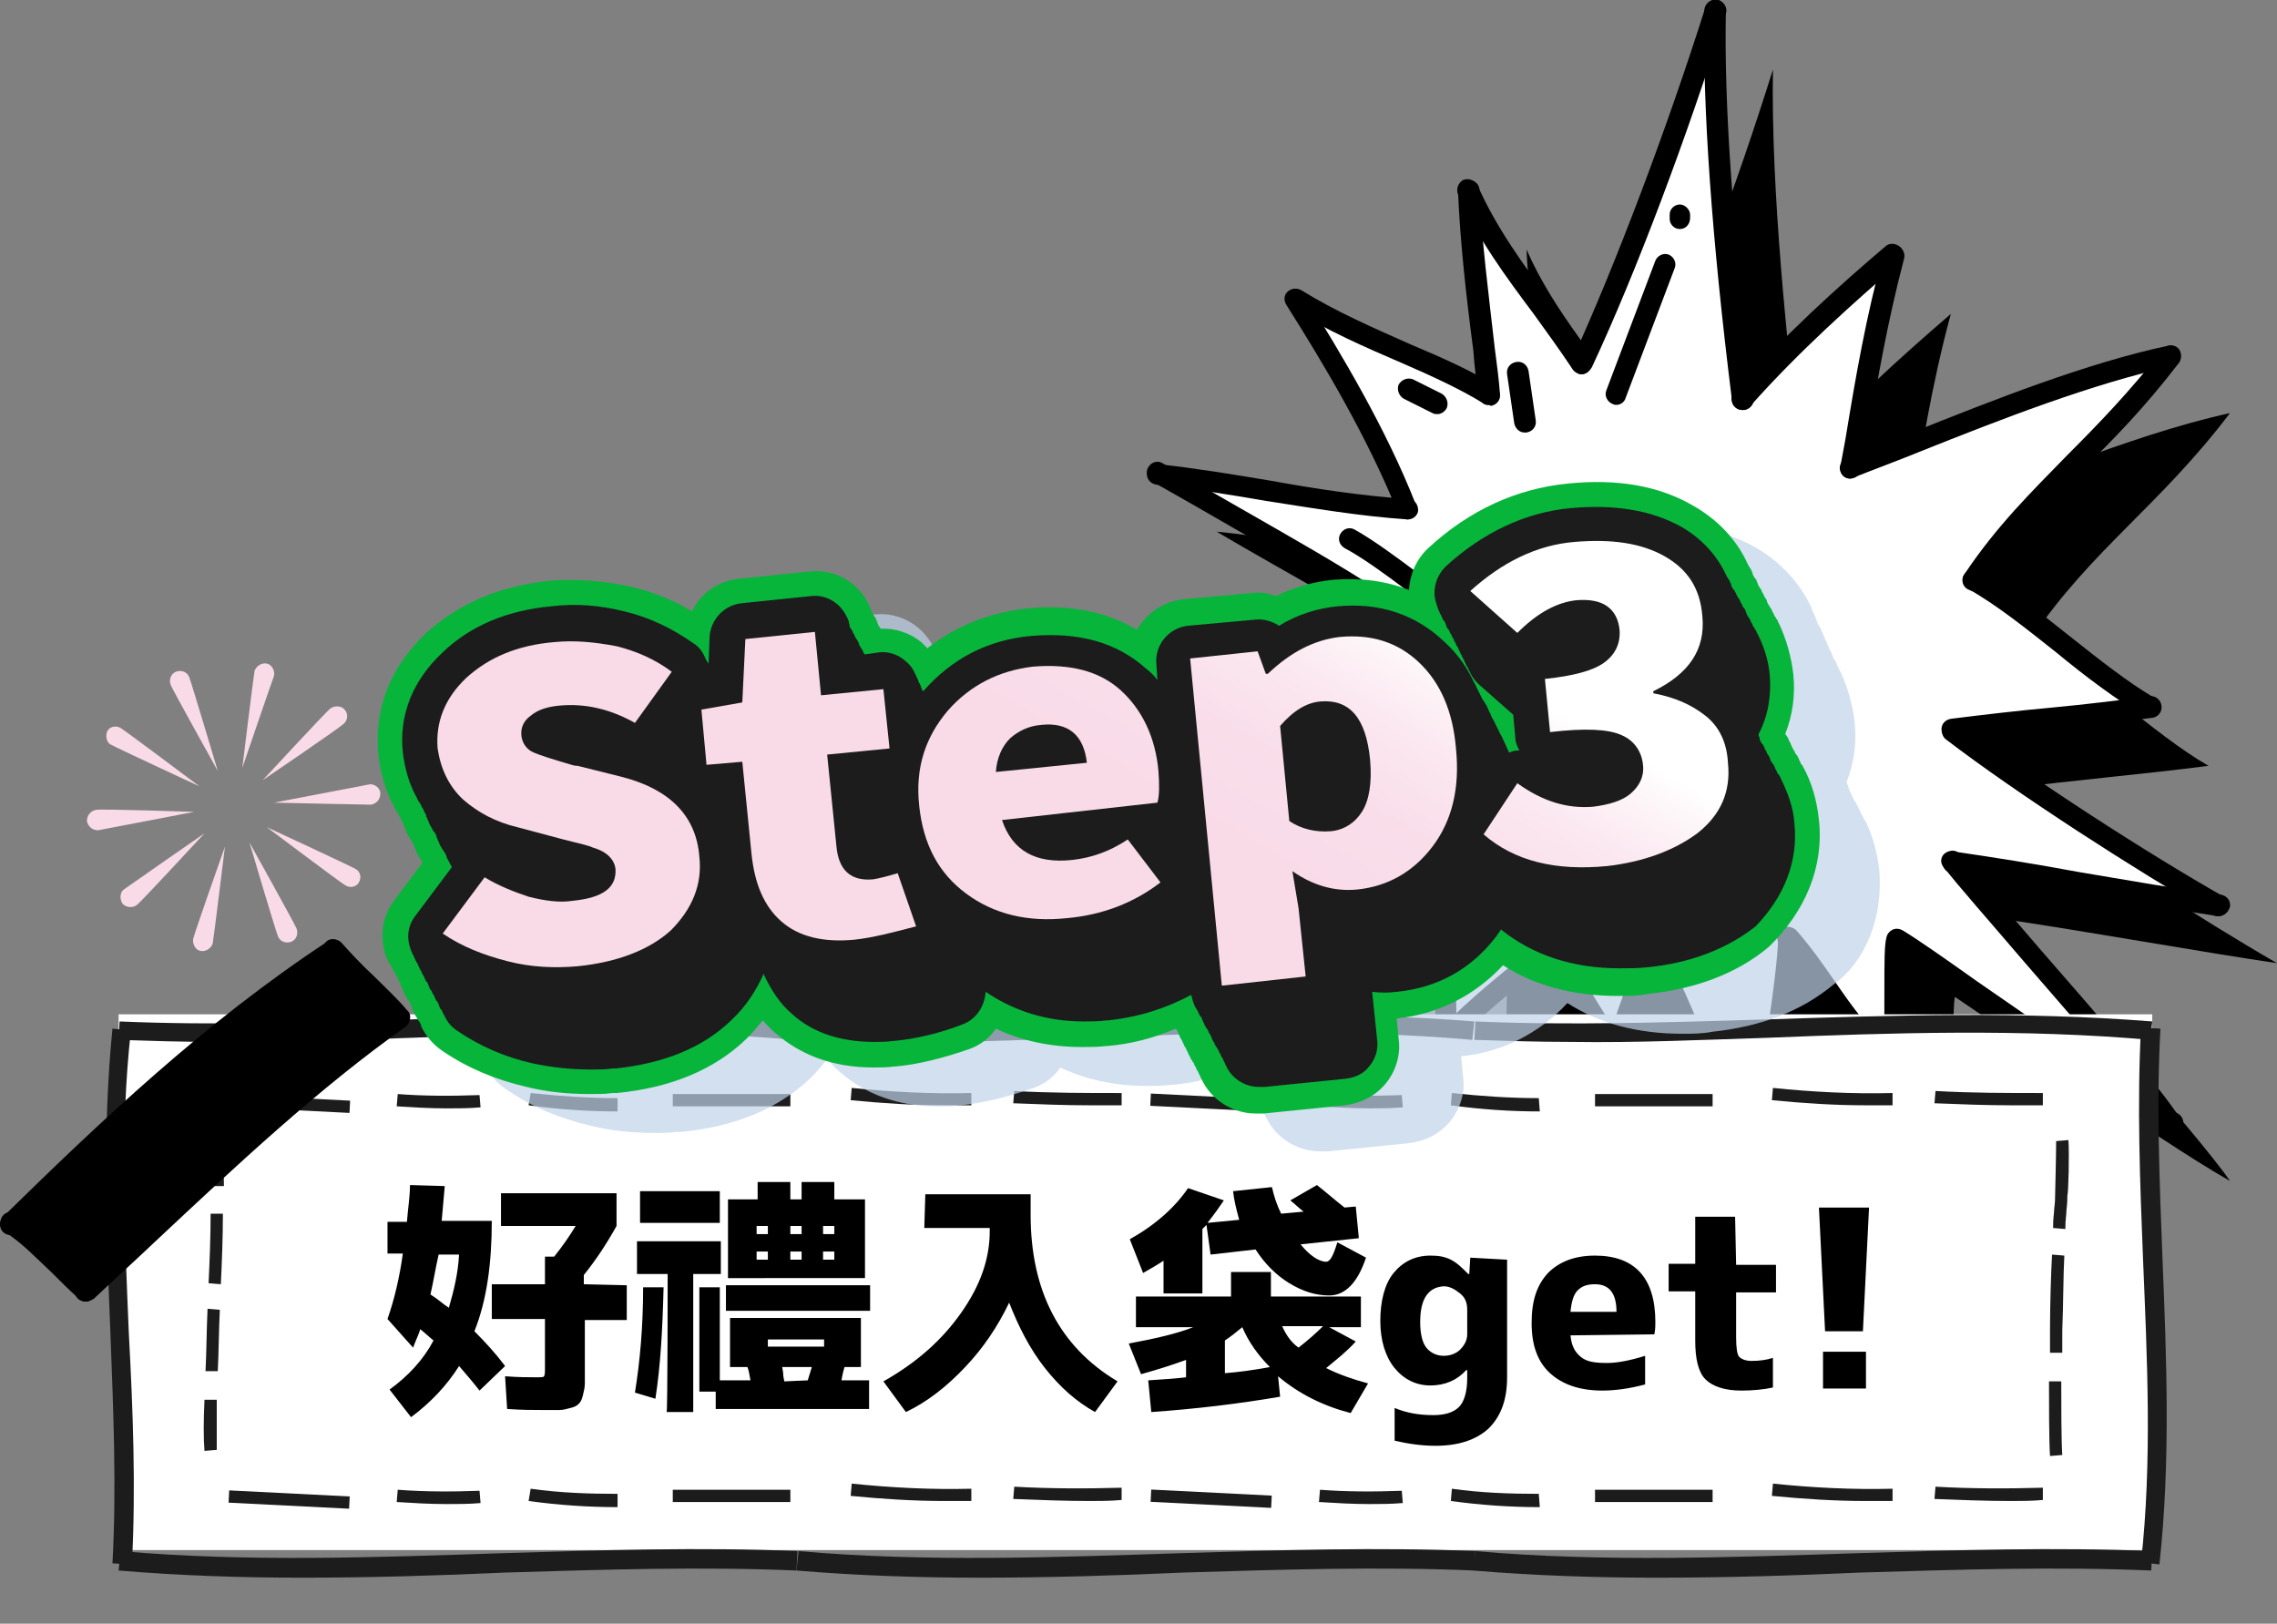 <?xml version="1.0" encoding="utf-8"?>
<!-- Generator: Adobe Illustrator 27.5.0, SVG Export Plug-In . SVG Version: 6.00 Build 0)  -->
<svg version="1.1" id="圖層_1" xmlns="http://www.w3.org/2000/svg" xmlns:xlink="http://www.w3.org/1999/xlink" x="0px" y="0px"
	 viewBox="0 0 222.7 158.8" style="enable-background:new 0 0 222.7 158.8;" xml:space="preserve">
<rect x="0" y="0" width="222.7" height="158.8" fill="#808080" stroke="none"/>
<style type="text/css">
	.st0{fill:#FFFFFF;}
	.st1{fill:#F9DBE8;}
	.st2{fill:#1C1C1C;}
	.st3{fill:#BFD3E8;fill-opacity:0.7;}
	.st4{fill:#07B53B;}
	.st5{fill:url(#SVGID_1_);}
	.st6{fill:url(#SVGID_00000039118544691651745110000011502039581454185660_);}
	.st7{fill:url(#SVGID_00000018214516215450385230000008345853704568116648_);}
	.st8{fill:url(#SVGID_00000073682440696147794400000008229669194511346367_);}
	.st9{fill:url(#SVGID_00000023255123811944847930000012027105383829563031_);}
</style>
<g id="圖層_2_00000165919664666747046510000011719576321029424295_">
</g>
<path d="M123.3,91.9c-0.3,0-0.6-0.1-0.8-0.3c-0.4-0.4-0.4-1.1,0.1-1.5l10.3-9.6c0.4-0.4,1.1-0.4,1.5,0.1c0.4,0.4,0.4,1.1-0.1,1.5
	L124,91.7C123.8,91.8,123.6,91.9,123.3,91.9L123.3,91.9z"/>
<path d="M196.6,77.1c7.3,5.5,18.8,12.9,26.1,17.1c-7.4-1.1-18.6-3.1-26-4.2c3.2,4.1,18.5,21.2,21.4,25.5c-7.4-4.2-22.5-15.1-26.9-18
	c-0.3,1.2,0,8.5-0.3,12.2c-4.8-3.8-6.6-8.3-10.2-12.3c0,3.2-1.8,15.3-3.6,23.3c-3.1-6.4-5.9-14.7-9.6-22c-1.4,3.1-2.5,6.3-3.5,9.5
	c-2.3-2.8-4.3-7-6.5-9.8c-3.5,2.8-6.9,5.5-10.1,8.7c-0.3-2.2,0.1-11.5,0-13.8c-16,8.5-25.1,13.2-39.1,19.8
	C122,99,125.4,94.4,141.2,79.9c-7.9,0-16.5-0.5-24.4,0.1c7.3-5.5,16-10.7,23.9-15.2c-6.8-4.5-14.6-8.6-21.7-12.8
	c8.2,0.8,16.3,2.9,24.4,3.5c-2.7-6.9-6.7-13.6-10.9-20.5c6.4,4.1,14.2,6.3,18.9,9.3c-0.7-6.3-1.8-13.6-2.1-19.9
	c2.7,6.2,7.4,11.3,11.1,16.9c4.6-9.9,9.6-23.6,13-34.5c-0.2,11.8,1.4,27.1,2.7,38c4.5-5.1,9.6-9.7,14.7-14.1
	c-1.9,7-2.9,13.5-4.1,20.7c9.5-3.6,21.4-8.8,31.4-11c-6.9,9.1-13.5,13.3-19.4,22c5.4,3,11.9,9.4,17.3,12.5
	C209.8,75.7,202.9,76.3,196.6,77.1L196.6,77.1z"/>
<path class="st0" d="M190.9,71.4c7.3,5.5,18.8,12.9,26.1,17.1c-7.4-1.1-18.6-3.1-26-4.2c3.2,4.1,18.5,21.2,21.4,25.5
	c-7.4-4.2-22.5-15.1-26.9-18c-0.3,1.2,0,8.5-0.3,12.2c-4.8-3.8-6.6-8.3-10.2-12.3c0,3.2-1.8,15.3-3.6,23.3c-3.1-6.4-5.9-14.7-9.6-22
	c-1.4,3.1-2.5,6.3-3.5,9.5c-2.3-2.8-4.3-7-6.5-9.8c-3.5,2.8-6.9,5.5-10.1,8.7c-0.3-2.2,0.1-11.5,0-13.8c-16,8.5-25.1,13.2-39.1,19.8
	c13.9-14.2,17.3-18.7,33.1-33.2c-7.9,0-16.5-0.5-24.4,0.1c7.3-5.5,16-10.7,23.9-15.2c-6.8-4.5-14.6-8.6-21.7-12.8
	c8.2,0.8,16.3,2.9,24.4,3.5c-2.7-6.9-6.7-13.6-10.9-20.5c6.4,4.1,14.2,6.3,18.9,9.3c-0.7-6.3-1.8-13.6-2.1-19.9
	c2.7,6.2,7.4,11.3,11.1,16.9c4.6-9.9,9.6-23.6,13-34.5c-0.2,11.8,1.4,27.1,2.7,38c4.5-5.1,9.6-9.7,14.7-14.1
	c-1.9,7-2.9,13.5-4.1,20.7c9.5-3.6,21.4-8.8,31.4-11c-6.9,9.1-13.5,13.3-19.4,22c5.4,3,11.9,9.4,17.3,12.5
	C204.1,70,197.2,70.6,190.9,71.4L190.9,71.4z"/>
<path d="M102.4,108.5c-0.3,0-0.5-0.1-0.7-0.3c-0.4-0.4-0.4-1.1,0-1.5c4.2-4.3,7.5-7.7,10.4-10.8c6.8-7.2,11.7-12.3,22.7-22.4
	c0.4-0.4,1.1-0.4,1.5,0.1s0.4,1.1-0.1,1.5c-11,10.1-15.9,15.2-22.6,22.3c-2.9,3.1-6.2,6.5-10.4,10.8
	C102.9,108.4,102.7,108.5,102.4,108.5L102.4,108.5z"/>
<path d="M111,75.3c-0.5,0-1-0.4-1-1s0.4-1.1,1-1.1c5.2-0.3,10.7-0.2,16.1-0.1c2.9,0.1,5.7,0.1,8.4,0.1l0,0c0.6,0,1,0.5,1,1
	s-0.5,1-1,1c-2.8,0-5.6,0-8.5-0.1C121.7,75.1,116.2,75,111,75.3C111.1,75.3,111,75.3,111,75.3L111,75.3z"/>
<path d="M111,75.3c-0.3,0-0.6-0.1-0.8-0.4c-0.3-0.4-0.3-1.1,0.2-1.4c6.1-4.6,13.7-9.5,24-15.2c0.5-0.3,1.1-0.1,1.4,0.4
	s0.1,1.1-0.4,1.4c-10.2,5.7-17.8,10.5-23.8,15.1C111.5,75.2,111.3,75.3,111,75.3L111,75.3z"/>
<path d="M134.9,60.1c-0.2,0-0.4-0.1-0.6-0.2c-4.4-2.9-9.2-5.7-13.9-8.4c-2.6-1.5-5.2-3-7.7-4.4c-0.5-0.3-0.7-0.9-0.4-1.4
	c0.3-0.5,0.9-0.7,1.4-0.4c2.5,1.5,5,2.9,7.6,4.4c4.7,2.7,9.7,5.5,14.1,8.4c0.5,0.3,0.6,1,0.3,1.4C135.6,60,135.3,60.1,134.9,60.1
	L134.9,60.1z"/>
<path d="M137.7,50.8L137.7,50.8c-4.6-0.3-9.3-1.1-13.8-1.8c-3.5-0.6-7.2-1.2-10.8-1.6c-0.6-0.1-1-0.6-0.9-1.1c0.1-0.6,0.6-1,1.1-0.9
	c3.7,0.4,7.3,1,10.9,1.6c4.4,0.8,9,1.5,13.5,1.8c0.6,0,1,0.5,1,1.1C138.7,50.3,138.3,50.8,137.7,50.8L137.7,50.8z"/>
<path d="M137.7,50.8c-0.4,0-0.8-0.2-1-0.7c-2.9-7.2-7.1-14.3-10.9-20.3c-0.3-0.5-0.2-1.1,0.3-1.4s1.1-0.1,1.4,0.3
	c3.8,6.1,8.1,13.3,11,20.7c0.2,0.5-0.1,1.1-0.6,1.3C137.9,50.7,137.8,50.8,137.7,50.8L137.7,50.8z"/>
<path d="M145.6,39.6c-0.2,0-0.4,0-0.6-0.2c-2.1-1.3-4.9-2.6-7.9-3.9c-3.5-1.5-7.4-3.2-10.9-5.4c-0.5-0.3-0.6-0.9-0.3-1.4
	c0.3-0.5,0.9-0.6,1.4-0.3c3.4,2.1,7.1,3.7,10.7,5.3c3.1,1.3,6,2.6,8.2,4c0.5,0.3,0.6,0.9,0.3,1.4C146.3,39.4,146,39.6,145.6,39.6
	L145.6,39.6z"/>
<path d="M145.6,39.6c-0.5,0-1-0.4-1-0.9c-0.2-1.4-0.4-2.9-0.5-4.4c-0.7-5.3-1.3-10.7-1.5-15.6c0-0.6,0.4-1,1-1.1
	c0.6,0,1.1,0.4,1.1,1c0.2,4.9,0.9,10.2,1.5,15.5c0.2,1.5,0.4,3,0.5,4.4c0.1,0.6-0.3,1.1-0.9,1.2C145.7,39.6,145.7,39.6,145.6,39.6
	L145.6,39.6z"/>
<path d="M154.7,36.6c-0.3,0-0.7-0.2-0.9-0.5c-1.2-1.8-2.5-3.6-3.8-5.4c-2.7-3.6-5.5-7.4-7.4-11.7c-0.2-0.5,0-1.1,0.5-1.4
	c0.5-0.2,1.1,0,1.4,0.5c1.8,4.1,4.5,7.8,7.1,11.3c1.3,1.8,2.7,3.6,3.9,5.5c0.3,0.5,0.2,1.1-0.3,1.4
	C155.1,36.5,154.9,36.6,154.7,36.6L154.7,36.6z"/>
<path d="M154.7,36.6c-0.1,0-0.3,0-0.4-0.1c-0.5-0.2-0.8-0.8-0.5-1.4c4.2-9.2,9.2-22.4,13-34.4c0.2-0.5,0.8-0.9,1.3-0.7
	s0.9,0.8,0.7,1.3c-3.8,12.1-8.8,25.4-13.1,34.6C155.4,36.4,155.1,36.6,154.7,36.6L154.7,36.6z"/>
<path d="M170.4,40.1c-0.5,0-1-0.4-1-0.9c-2-16-2.9-28.9-2.7-38.2c0-0.6,0.6-1.1,1.1-1c0.6,0,1,0.5,1,1c-0.2,9.3,0.7,22,2.7,37.9
	c0.1,0.6-0.3,1.1-0.9,1.2C170.5,40.1,170.4,40.1,170.4,40.1L170.4,40.1z"/>
<path d="M170.4,40.1c-0.2,0-0.5-0.1-0.7-0.3c-0.4-0.4-0.5-1-0.1-1.5c4.9-5.5,10.2-10.3,14.8-14.2c0.4-0.4,1.1-0.3,1.5,0.1
	s0.3,1.1-0.1,1.5c-4.5,3.9-9.8,8.6-14.6,14C171,40,170.7,40.1,170.4,40.1z"/>
<path d="M181,46.8c-0.1,0-0.1,0-0.2,0c-0.6-0.1-0.9-0.6-0.8-1.2l0.5-2.7c1-6.1,2-11.9,3.7-18.1c0.1-0.5,0.7-0.9,1.3-0.7
	c0.6,0.1,0.9,0.7,0.7,1.3c-1.6,6.1-2.6,11.8-3.6,17.9l-0.5,2.7C181.9,46.4,181.5,46.8,181,46.8L181,46.8z"/>
<path d="M181,46.8c-0.4,0-0.8-0.2-1-0.7s0.1-1.1,0.6-1.3c2.1-0.8,4.2-1.6,6.4-2.5c8-3.2,17.1-6.8,25.1-8.5c0.6-0.1,1.1,0.2,1.2,0.8
	c0.1,0.6-0.2,1.1-0.8,1.2c-7.8,1.7-16.8,5.2-24.8,8.4c-2.2,0.9-4.4,1.7-6.4,2.5C181.2,46.7,181.1,46.8,181,46.8L181,46.8z"/>
<path d="M193,57.8c-0.2,0-0.4-0.1-0.6-0.2c-0.5-0.3-0.6-1-0.3-1.4c3.2-4.8,6.6-8.1,10.1-11.7c3-3,6.1-6.2,9.3-10.3
	c0.4-0.5,1-0.5,1.4-0.2s0.5,1,0.2,1.5c-3.3,4.3-6.4,7.5-9.5,10.5c-3.5,3.5-6.8,6.8-9.9,11.4C193.7,57.6,193.3,57.8,193,57.8
	L193,57.8z"/>
<path d="M210.3,70.2c-0.2,0-0.4,0-0.5-0.1c-2.7-1.6-5.8-3.9-8.7-6.3c-2.9-2.3-5.9-4.7-8.6-6.2c-0.5-0.3-0.7-0.9-0.4-1.4
	s0.9-0.7,1.4-0.4c2.8,1.6,5.9,4,8.9,6.4c2.9,2.3,5.8,4.6,8.4,6.1c0.5,0.3,0.7,0.9,0.4,1.4C211.1,70,210.7,70.2,210.3,70.2
	L210.3,70.2z"/>
<path d="M190.9,72.4c-0.5,0-0.9-0.4-1-0.9c-0.1-0.6,0.3-1.1,0.9-1.2c3.2-0.4,6.6-0.8,9.9-1.1c3.2-0.3,6.5-0.7,9.5-1.1
	c0.6-0.1,1.1,0.3,1.2,0.9c0.1,0.6-0.3,1.1-0.9,1.2c-3.1,0.4-6.3,0.8-9.6,1.1C197.6,71.7,194.2,72,190.9,72.4
	C191,72.4,190.9,72.4,190.9,72.4L190.9,72.4z"/>
<path d="M217,89.6c-0.2,0-0.4,0-0.5-0.1c-7.6-4.4-19-11.7-26.2-17.2c-0.4-0.3-0.5-1-0.2-1.4c0.4-0.5,1-0.5,1.4-0.2
	c7.1,5.4,18.6,12.8,26,17c0.5,0.3,0.7,0.9,0.4,1.4C217.7,89.4,217.3,89.6,217,89.6L217,89.6z"/>
<path d="M217,89.6h-0.1c-3.9-0.6-8.9-1.4-13.8-2.2c-4.4-0.7-8.7-1.5-12.2-2c-0.6-0.1-1-0.6-0.9-1.2s0.6-1,1.2-0.9
	c3.5,0.5,7.9,1.2,12.2,2c4.8,0.8,9.8,1.7,13.8,2.2c0.6,0.1,1,0.6,0.9,1.2C217.9,89.2,217.5,89.6,217,89.6L217,89.6z"/>
<path d="M212.4,110.8c-0.3,0-0.7-0.2-0.9-0.5c-1.7-2.6-8.2-10.1-13.5-16.2c-3.5-4.1-6.6-7.6-7.9-9.3c-0.4-0.4-0.3-1.1,0.2-1.4
	s1.1-0.3,1.4,0.2c1.2,1.6,4.3,5.1,7.8,9.2c5.6,6.4,11.9,13.7,13.6,16.4c0.3,0.5,0.2,1.1-0.3,1.4
	C212.8,110.8,212.6,110.8,212.4,110.8L212.4,110.8z"/>
<path d="M212.4,110.8c-0.2,0-0.4,0-0.5-0.1c-5-2.8-13.5-8.7-19.7-13.1c-3.1-2.2-5.8-4-7.2-4.9c-0.5-0.3-0.6-0.9-0.3-1.4
	s0.9-0.6,1.4-0.3c1.5,0.9,4.2,2.8,7.3,5c6.2,4.3,14.7,10.2,19.6,12.9c0.5,0.3,0.7,0.9,0.4,1.4C213.1,110.7,212.7,110.8,212.4,110.8z
	"/>
<path d="M185.1,105.1H185c-0.6-0.1-1-0.6-0.9-1.1c0.2-1.8,0.2-4.6,0.2-7c0-2.9,0-4.6,0.2-5.3c0.1-0.6,0.7-0.9,1.3-0.7
	c0.6,0.1,0.9,0.7,0.7,1.3c-0.1,0.5-0.1,2.9-0.1,4.8c0,2.5,0,5.3-0.2,7.2C186.1,104.7,185.6,105.1,185.1,105.1L185.1,105.1z"/>
<path d="M185.1,105.1c-0.2,0-0.4-0.1-0.6-0.2c-3.1-2.4-5-5.1-6.8-7.8c-1.1-1.6-2.2-3.2-3.6-4.7c-0.4-0.4-0.4-1.1,0.1-1.5
	c0.4-0.4,1.1-0.3,1.5,0.1c1.4,1.6,2.6,3.3,3.7,4.9c1.8,2.6,3.5,5.1,6.4,7.3c0.4,0.3,0.5,1,0.2,1.4
	C185.7,104.9,185.4,105.1,185.1,105.1L185.1,105.1z"/>
<path d="M171.3,116.1c-0.1,0-0.1,0-0.2,0c-0.6-0.1-0.9-0.7-0.8-1.2c1.8-8.1,3.6-20.1,3.6-23.1c0-0.6,0.5-1,1-1s1,0.5,1,1
	c0,3.5-1.9,15.8-3.6,23.6C172.2,115.7,171.7,116.1,171.3,116.1L171.3,116.1z"/>
<path d="M171.3,116.1c-0.4,0-0.8-0.2-0.9-0.6c-1.4-2.9-2.7-6.1-4.1-9.5c-1.7-4.2-3.5-8.5-5.5-12.5c-0.3-0.5-0.1-1.1,0.4-1.4
	c0.5-0.2,1.1-0.1,1.4,0.4c2.1,4.1,3.9,8.5,5.6,12.7c1.4,3.4,2.7,6.6,4,9.4c0.2,0.5,0,1.1-0.5,1.4C171.6,116,171.4,116.1,171.3,116.1
	L171.3,116.1z"/>
<path d="M158.1,103.6c-0.1,0-0.2,0-0.3-0.1c-0.5-0.2-0.8-0.8-0.7-1.3c1.1-3.4,2.2-6.6,3.6-9.6c0.2-0.5,0.9-0.8,1.4-0.5
	c0.5,0.2,0.8,0.8,0.5,1.4c-1.3,3-2.4,6-3.5,9.4C158.9,103.3,158.5,103.6,158.1,103.6L158.1,103.6z"/>
<path d="M158.1,103.6c-0.3,0-0.6-0.1-0.8-0.4c-1.2-1.5-2.4-3.4-3.5-5.2c-1-1.6-2-3.3-3-4.6c-0.4-0.4-0.3-1.1,0.2-1.4
	s1.1-0.3,1.4,0.2c1.1,1.4,2.2,3.2,3.2,4.8c1.1,1.8,2.2,3.6,3.3,5c0.4,0.4,0.3,1.1-0.1,1.4C158.6,103.5,158.3,103.6,158.1,103.6
	L158.1,103.6z"/>
<path d="M141.5,102.5c-0.3,0-0.5-0.1-0.7-0.3c-0.4-0.4-0.4-1.1,0-1.5c3.2-3.3,6.8-6.1,10.2-8.8c0.4-0.3,1.1-0.3,1.4,0.2
	c0.4,0.4,0.3,1.1-0.2,1.4c-3.3,2.6-6.9,5.4-10,8.6C142.1,102.3,141.8,102.4,141.5,102.5L141.5,102.5z"/>
<path d="M141.5,102.5c-0.5,0-0.9-0.4-1-0.9c-0.2-1.5-0.1-5.8-0.1-9.5c0-1.9,0.1-3.6,0-4.3c0-0.6,0.4-1.1,1-1.1
	c0.6,0.1,1.1,0.4,1.1,1c0,0.8,0,2.5,0,4.4c-0.1,3.3-0.1,7.9,0,9.2c0.1,0.6-0.3,1.1-0.9,1.2C141.6,102.5,141.6,102.5,141.5,102.5
	L141.5,102.5z"/>
<path d="M102.4,108.5c-0.4,0-0.8-0.2-0.9-0.6c-0.2-0.5,0-1.1,0.5-1.4c14.3-6.7,23.3-11.4,39.1-19.8c0.5-0.3,1.1-0.1,1.4,0.4
	c0.3,0.5,0.1,1.1-0.4,1.4c-15.8,8.4-24.8,13.1-39.2,19.8C102.7,108.5,102.5,108.5,102.4,108.5L102.4,108.5z"/>
<path d="M138.1,78.5c-0.3,0-0.6-0.1-0.8-0.4c-0.4-0.4-0.3-1.1,0.2-1.4l1.4-1.1c0.4-0.3,1.1-0.3,1.4,0.2c0.4,0.4,0.3,1.1-0.2,1.4
	l-1.4,1.1C138.5,78.4,138.3,78.5,138.1,78.5L138.1,78.5z"/>
<path d="M158.1,39.6c-0.1,0-0.2,0-0.4-0.1c-0.5-0.2-0.8-0.8-0.6-1.3l4.8-12.7c0.2-0.5,0.8-0.8,1.3-0.6c0.5,0.2,0.8,0.8,0.6,1.3
	L159,38.9C158.9,39.3,158.5,39.6,158.1,39.6L158.1,39.6z"/>
<path d="M164.3,22.4c-0.6,0-1-0.5-1-1V21c0-0.6,0.5-1,1-1s1,0.5,1,1v0.3C165.3,21.9,164.9,22.4,164.3,22.4z"/>
<path d="M125.1,70.6c-0.4,0-0.8-0.2-0.9-0.6c-0.2-0.5,0-1.1,0.5-1.4c5.9-2.6,11.5-6,16.6-9.9c0.4-0.3,1.1-0.3,1.4,0.2
	c0.4,0.5,0.3,1.1-0.2,1.5c-5.2,4.1-11,7.5-17.1,10.2C125.3,70.6,125.2,70.6,125.1,70.6z"/>
<path d="M141.9,60.6c-0.2,0-0.4,0-0.5-0.2c-1.1-0.7-2.5-1.7-4-2.8c-2-1.5-4.2-3.1-5.9-4c-0.5-0.3-0.7-0.9-0.4-1.4s0.9-0.7,1.4-0.4
	c1.8,1,4.1,2.7,6.1,4.2c1.5,1.1,2.9,2.1,3.9,2.7c0.5,0.3,0.6,0.9,0.3,1.4C142.6,60.4,142.2,60.5,141.9,60.6L141.9,60.6z"/>
<path d="M149.1,42.3c-0.5,0-0.9-0.4-1-0.9l-0.7-4.8c-0.1-0.6,0.3-1.1,0.9-1.2c0.6-0.1,1.1,0.3,1.2,0.9l0.7,4.8
	c0.1,0.6-0.3,1.1-0.9,1.2C149.2,42.3,149.1,42.3,149.1,42.3z"/>
<path d="M140.6,40.5c-0.2,0-0.3,0-0.5-0.1l-2.8-1.4c-0.5-0.3-0.7-0.9-0.5-1.4c0.3-0.5,0.9-0.7,1.4-0.5l2.8,1.4
	c0.5,0.3,0.7,0.9,0.5,1.4C141.3,40.3,140.9,40.5,140.6,40.5L140.6,40.5z"/>
<g>
	<path class="st1" d="M33.8,86.6c0.5,0.3,1.1,0.1,1.3-0.3c0.3-0.5,0.1-1.1-0.3-1.3c-0.5-0.3-8.7-4.1-8.7-4.1S33.4,86.4,33.8,86.6
		L33.8,86.6z"/>
	<path class="st1" d="M36.3,78.7c0.5-0.1,0.9-0.5,0.9-1.1c0-0.5-0.5-0.9-1-0.9c-0.5,0.1-9.4,1.8-9.4,1.8S35.8,78.7,36.3,78.7
		L36.3,78.7z"/>
	<path class="st1" d="M33.6,70.8c0.4-0.3,0.5-1,0.1-1.4c-0.3-0.4-1-0.4-1.4-0.1c-0.4,0.3-6.6,7-6.6,7S33.2,71.2,33.6,70.8z"/>
	<path class="st1" d="M26.8,66.1c0.1-0.5-0.2-1.1-0.7-1.2s-1,0.2-1.2,0.7c-0.1,0.5-1.2,9.5-1.2,9.5S26.6,66.6,26.8,66.1L26.8,66.1z"
		/>
	<path class="st1" d="M18.5,66.2c-0.2-0.5-0.8-0.7-1.3-0.5s-0.7,0.8-0.5,1.3s4.6,8.4,4.6,8.4S18.7,66.7,18.5,66.2L18.5,66.2z"/>
	<path class="st1" d="M11.8,71.2c-0.5-0.3-1.1-0.1-1.3,0.3s-0.1,1.1,0.3,1.3c0.5,0.3,8.7,4.1,8.7,4.1S12.3,71.5,11.8,71.2L11.8,71.2
		z"/>
	<path class="st1" d="M9.4,79.2c-0.5,0.1-0.9,0.5-0.9,1.1c0.1,0.5,0.5,0.9,1.1,0.9c0.5-0.1,9.4-1.8,9.4-1.8S9.9,79.1,9.4,79.2
		L9.4,79.2z"/>
	<path class="st1" d="M12.1,87c-0.4,0.3-0.4,1-0.1,1.4c0.4,0.4,1,0.4,1.4,0.1s6.6-7,6.6-7S12.5,86.7,12.1,87z"/>
	<path class="st1" d="M18.9,91.8c-0.1,0.5,0.2,1.1,0.7,1.2s1-0.2,1.2-0.7c0.1-0.5,1.2-9.5,1.2-9.5S19,91.3,18.9,91.8L18.9,91.8z"/>
	<path class="st1" d="M27.2,91.6c0.2,0.5,0.8,0.7,1.3,0.5s0.7-0.8,0.5-1.3s-4.6-8.4-4.6-8.4S27,91.2,27.2,91.6L27.2,91.6z"/>
</g>
<g>
	<g>
		<rect x="11.6" y="99.2" class="st0" width="198.9" height="52.4"/>
		<path class="st2" d="M211.2,153l-1.8-0.2c1.1-9.9,0.6-19.9,0.2-29.6c-0.3-7.5-0.6-15.2-0.2-22.7l1.9,0.1
			c-0.4,7.3-0.1,14.7,0.2,22.5C211.9,132.9,212.3,143,211.2,153L211.2,153z"/>
		<path class="st2" d="M21,101.9c-3.2,0-6.3-0.1-9.4-0.2l0.1-1.8c9.3,0.4,18.6,0.1,28.5-0.2c12.3-0.4,25.1-0.8,37.7,0.2l-0.2,1.8
			c-12.5-1.1-25.2-0.7-37.5-0.2C33.9,101.7,27.4,102,21,101.9L21,101.9z"/>
		<path class="st2" d="M87.3,101.9c-3.2,0-6.3-0.1-9.4-0.2l0.1-1.8c9.3,0.4,18.6,0.1,28.5-0.2c12.3-0.4,25.1-0.8,37.7,0.2l-0.2,1.8
			c-12.5-1.1-25.2-0.7-37.5-0.2C100.2,101.7,93.7,102,87.3,101.9L87.3,101.9z"/>
		<path class="st2" d="M153.6,101.9c-3.2,0-6.3-0.1-9.4-0.2l0.1-1.8c9.3,0.4,18.6,0.1,28.5-0.2c12.3-0.4,25.1-0.8,37.7,0.2l-0.2,1.8
			c-12.5-1.1-25.2-0.7-37.5-0.2C166.5,101.7,160,102,153.6,101.9L153.6,101.9z"/>
		<path class="st2" d="M12.9,153l-1.9-0.1c0.4-7.3,0.1-14.7-0.2-22.5c-0.4-9.8-0.8-19.8,0.2-29.8l1.8,0.2
			c-1.1,9.9-0.6,19.9-0.2,29.6C13,137.8,13.3,145.5,12.9,153L12.9,153z"/>
		<path class="st2" d="M162,154.3c-5.9,0-11.9-0.2-17.9-0.7l0.2-1.9c12.5,1.1,25.2,0.6,37.5,0.2c9.5-0.3,19.3-0.6,28.7-0.2l-0.1,1.9
			c-9.3-0.4-18.6-0.1-28.5,0.2C175.4,154.1,168.7,154.3,162,154.3L162,154.3z"/>
		<path class="st2" d="M95.8,154.3c-5.9,0-11.9-0.2-17.9-0.7l0.2-1.9c12.5,1.1,25.2,0.6,37.5,0.2c9.5-0.3,19.3-0.6,28.7-0.2
			l-0.1,1.9c-9.3-0.4-18.7-0.1-28.5,0.2C109.1,154.1,102.4,154.3,95.8,154.3L95.8,154.3z"/>
		<path class="st2" d="M29.5,154.3c-5.9,0-11.9-0.2-17.9-0.7l0.2-1.9c12.5,1.1,25.2,0.6,37.5,0.2c9.5-0.3,19.3-0.6,28.7-0.2
			l-0.1,1.9c-9.3-0.4-18.6-0.1-28.5,0.2C42.8,154.1,36.2,154.3,29.5,154.3L29.5,154.3z"/>
		<path class="st2" d="M20,141.9c-0.1-1.2-0.1-2.9,0-5h1.2c0,2.1,0,3.7,0,4.9L20,141.9L20,141.9z"/>
		<path class="st2" d="M21.3,134.1h-1.2c0.1-1.9,0.1-4,0.2-6.1l1.2,0.1C21.4,130.1,21.4,132.1,21.3,134.1L21.3,134.1z"/>
		<path class="st2" d="M21.6,125.6l-1.2-0.1c0.1-2.1,0.2-4.5,0.2-6.8h1.2C21.8,121,21.7,123.5,21.6,125.6L21.6,125.6z"/>
		<path class="st2" d="M21.9,116h-1.2c0-2,0-3.6-0.1-4.8l1.2-0.1C21.8,112.3,21.9,113.9,21.9,116L21.9,116z"/>
		<path class="st2" d="M202,120.2l-1.2-0.1c0-1.1,0.1-1.4,0.1-1.7c0-0.3,0.1-0.6,0.1-1.5c0,0,0.1-4,0.1-5.3l1.2-0.1
			c0.1,1.3,0,5.2-0.1,5.4c0,1-0.1,1.3-0.1,1.6C202.1,118.9,202,119.2,202,120.2L202,120.2z"/>
		<path class="st2" d="M201.7,132.3h-1.2c0-0.6,0-1.4,0-2.3c0-2.4,0.1-5.6,0.2-7.3l1.2,0.1c-0.1,1.7-0.1,4.9-0.2,7.3
			C201.7,130.9,201.7,131.7,201.7,132.3z"/>
		<path class="st2" d="M200.5,142.4c-0.1-1.3-0.1-5.4-0.1-7.3h1.2c0,1.9,0,6,0.1,7.2L200.5,142.4L200.5,142.4z"/>
		<path class="st2" d="M196.7,146.8c-2.5,0-5-0.1-7.5-0.2l0.1-1.2c3.5,0.2,7,0.2,10.5,0.1v1.2C198.7,146.8,197.7,146.8,196.7,146.8
			L196.7,146.8z"/>
		<path class="st2" d="M182.5,146.8c-3.1,0-6.1-0.2-9.2-0.5l0.1-1.2c3.9,0.4,7.8,0.6,11.7,0.5v1.2
			C184.3,146.8,183.4,146.8,182.5,146.8L182.5,146.8z"/>
		<rect x="156" y="145.7" class="st2" width="11.5" height="1.2"/>
		<path class="st2" d="M150.6,147.4c-2.9,0-5.8-0.2-8.7-0.6l0.1-1.2c2.8,0.4,5.7,0.5,8.5,0.5L150.6,147.4L150.6,147.4z"/>
		<path class="st2" d="M133.9,147.1c-1.6,0-3.3-0.1-4.9-0.2l0.1-1.2c2.6,0.2,5.3,0.2,8,0.1l0.1,1.2
			C136,147.1,134.9,147.1,133.9,147.1L133.9,147.1z"/>
		
			<rect x="117.8" y="140.7" transform="matrix(5.024798e-02 -0.999 0.999 5.024798e-02 -33.943 257.492)" class="st2" width="1.2" height="11.8"/>
		<path class="st2" d="M106.6,146.8c-2.5,0-5-0.1-7.5-0.2l0.1-1.2c3.5,0.2,7,0.2,10.5,0.1v1.2C108.6,146.8,107.6,146.8,106.6,146.8
			L106.6,146.8z"/>
		<path class="st2" d="M92.4,146.8c-3.1,0-6.1-0.2-9.2-0.5l0.1-1.2c3.9,0.4,7.8,0.6,11.7,0.5v1.2C94.2,146.8,93.3,146.8,92.4,146.8
			L92.4,146.8z"/>
		<rect x="65.8" y="145.7" class="st2" width="11.5" height="1.2"/>
		<path class="st2" d="M60.4,147.4c-2.9,0-5.8-0.2-8.7-0.6l0.2-1.2c2.8,0.4,5.7,0.5,8.5,0.5V147.4z"/>
		<path class="st2" d="M43.7,147.1c-1.7,0-3.3-0.1-4.9-0.2l0.1-1.2c2.6,0.2,5.3,0.2,8,0.1L47,147C45.9,147.1,44.8,147.1,43.7,147.1
			L43.7,147.1z"/>
		
			<rect x="27.6" y="140.8" transform="matrix(5.024798e-02 -0.999 0.999 5.024798e-02 -119.691 167.459)" class="st2" width="1.2" height="11.8"/>
		<path class="st2" d="M196.7,108.1c-2.5,0-5-0.1-7.5-0.2l0.1-1.2c3.5,0.2,7,0.2,10.5,0.2v1.2C198.7,108.1,197.7,108.1,196.7,108.1
			L196.7,108.1z"/>
		<path class="st2" d="M182.5,108.1c-3.1,0-6.1-0.2-9.2-0.5l0.1-1.2c3.9,0.4,7.8,0.6,11.7,0.5v1.2
			C184.3,108.1,183.4,108.1,182.5,108.1L182.5,108.1z"/>
		<rect x="156" y="107" class="st2" width="11.5" height="1.2"/>
		<path class="st2" d="M150.6,108.7c-2.9,0-5.8-0.2-8.7-0.6l0.1-1.2c2.8,0.3,5.7,0.5,8.5,0.5L150.6,108.7L150.6,108.7z"/>
		<path class="st2" d="M133.9,108.4c-1.6,0-3.3-0.1-4.9-0.2l0.1-1.2c2.6,0.2,5.3,0.2,8,0.1l0.1,1.2
			C136,108.4,134.9,108.4,133.9,108.4z"/>
		
			<rect x="117.8" y="102" transform="matrix(5.024798e-02 -0.999 0.999 5.024798e-02 4.683 220.706)" class="st2" width="1.2" height="11.8"/>
		<path class="st2" d="M106.6,108.1c-2.5,0-5-0.1-7.5-0.2l0.1-1.2c3.5,0.2,7,0.2,10.5,0.2v1.2C108.6,108.1,107.6,108.1,106.6,108.1
			L106.6,108.1z"/>
		<path class="st2" d="M92.4,108.1c-3.1,0-6.1-0.2-9.2-0.5l0.1-1.2c3.9,0.4,7.8,0.6,11.7,0.5v1.2C94.2,108.1,93.3,108.1,92.4,108.1
			L92.4,108.1z"/>
		<rect x="65.8" y="107" class="st2" width="11.5" height="1.2"/>
		<path class="st2" d="M60.4,108.7c-2.9,0-5.8-0.2-8.7-0.6l0.2-1.2c2.8,0.3,5.7,0.5,8.5,0.5V108.7z"/>
		<path class="st2" d="M43.7,108.4c-1.7,0-3.3-0.1-4.9-0.2l0.1-1.2c2.6,0.2,5.3,0.2,8,0.1l0.1,1.2C45.9,108.4,44.8,108.4,43.7,108.4
			z"/>
		
			<rect x="27.7" y="102.1" transform="matrix(5.024798e-02 -0.999 0.999 5.024798e-02 -80.995 130.794)" class="st2" width="1.2" height="11.8"/>
	</g>
	<path d="M49.4,133.6l-2.5,2.4c-0.7-0.9-1.4-1.7-2-2.4c-1.2,1.9-2.8,3.6-4.7,5l-2.1-2.7c1.8-1.3,3.3-2.9,4.3-4.8
		c-0.5-0.4-0.9-0.8-1.3-1.1c-0.1,0.4-0.4,1-0.7,1.8l-2.5-2.8c0.7-2,1.2-4.2,1.5-6.4h-1.5v-3.1h1.9c0.1-1.3,0.3-2.5,0.3-3.6l3.4,0.1
		c-0.1,1.2-0.2,2.3-0.3,3.4h4.9c0,4.2-0.5,7.8-1.7,10.8C47.5,131.3,48.5,132.4,49.4,133.6L49.4,133.6z M42.1,126.6
		c0.8,0.5,1.3,1,1.8,1.3c0.5-1.7,0.9-3.4,1-5.2h-2C42.6,124,42.4,125.3,42.1,126.6L42.1,126.6z M61.3,125.7v3.4h-4.1v4.5
		c0,0.7,0,1.3,0,1.7s-0.1,0.8-0.2,1.2s-0.2,0.6-0.4,0.8s-0.4,0.3-0.8,0.4s-0.7,0.2-1.1,0.2c-0.4,0-1,0-1.7,0c-0.8,0-2,0-3.4-0.1
		l-0.2-3.2c1.3,0.1,2.3,0.1,3,0.1c0.5,0,0.8,0,0.8-0.1c0.1-0.1,0.1-0.4,0.1-0.9V129h-5.2v-3.4h5.2v-2.7h0.9c0.8-1,1.5-2,2.1-3H49
		v-3.2h11.3v3.2c-1,1.8-2,3.3-3.2,4.8v0.9L61.3,125.7L61.3,125.7z"/>
	<path d="M64.1,136.8l-2-0.6c0.5-3.1,0.8-6.5,0.8-10.3h2C64.8,130,64.6,133.6,64.1,136.8z M65.3,124.6h-3v-3.2h8.2v3.2h-2.7v13.5
		h-2.6C65.3,138.1,65.3,124.6,65.3,124.6z M62.6,119.6v-3.1h7.8v3.1H62.6z M68.4,136.1v-10.2h2v9.1h3c-0.1-0.6-0.2-1.1-0.3-1.3h-1.7
		v-4.8h12.8v4.8h-1.6c-0.1,0.3-0.2,0.7-0.3,1.3H85v2.8H70v-1.7L68.4,136.1L68.4,136.1z M71,128.2v-2.5h14.1v2.5H71z M71.2,117.3h2.9
		v-1.7h3.2v1.7h1.1v-1.7h3.2v1.7h3v7.7H71.2V117.3z M75.1,119.9H74v0.8h1.1V119.9z M74,122.4v0.8h1.1v-0.8H74z M75.1,131.7h5.5V131
		h-5.5V131.7z M79,135c0.2-0.6,0.3-1,0.4-1.3h-2.9c0,0.1,0.1,0.4,0.1,0.7s0.1,0.5,0.1,0.7L79,135L79,135z M78.4,119.9h-1.1v0.8h1.1
		V119.9z M78.4,123.2v-0.8h-1.1v0.8H78.4z M80.5,119.9v0.8h1.1v-0.8H80.5z M80.5,123.2h1.1v-0.8h-1.1V123.2z"/>
	<path d="M90.5,116.8h10.3v2c0,7.4,2.8,12.9,8.5,16.3l-2.2,3c-1.8-1-3.4-2.4-4.9-4.3s-2.6-4.1-3.5-6.4c-1.1,2.3-2.5,4.4-4.3,6.3
		s-3.7,3.4-5.8,4.4l-2.2-3c3.2-1.8,5.7-4,7.6-6.7s2.8-5.3,2.8-8v-0.3h-6.4L90.5,116.8L90.5,116.8z"/>
	<path d="M111.6,134.4l-1.2-3c2.7-0.5,4.8-1,6.3-1.6h-5.6v-3h9.3v-2.4h3.9v2.4h8.8v3H130l2.6,1.4c-0.8,0.9-1.8,1.7-2.9,2.6
		c1.2,0.6,2.6,1.1,4.1,1.5l-1.7,2.9c-2.7-0.7-5.1-1.9-7.1-3.6l0.2,2c-4.1,0.7-8.3,1.2-12.6,1.5l-0.3-3.1c1.7-0.1,2.9-0.2,3.7-0.3
		V133C114.9,133.4,113.4,133.9,111.6,134.4L111.6,134.4z M120.6,116.5l3.8-0.4c0.2,0.9,0.5,1.8,0.9,2.6l2.2-0.2
		c-0.4-0.3-0.8-0.7-1.3-1.1l2.6-1.5c0.9,0.7,1.8,1.5,2.7,2.2l1.1-0.1l0.3,3.1l-5.7,0.6c0.9,1.1,1.8,1.7,2.5,1.7
		c0.4,0,0.7-0.6,1.1-1.9l2.8,1.5c-0.8,2.4-2,3.7-3.6,3.7c-1.3,0-2.6-0.4-3.9-1.2c-1.3-0.8-2.4-1.9-3.3-3.3l-4.4,0.5l-0.4-2.9
		c0,0-0.1,0.1-0.2,0.2s-0.1,0.1-0.2,0.2v6.3h-3.8v-3.2c-0.6,0.4-1.3,0.8-2,1.2l-1.3-3.3c2.5-1.4,4.4-3.1,5.7-5l3.5,1.2
		c-0.4,0.6-0.9,1.3-1.6,2.2l3.1-0.3C120.9,118.2,120.7,117.4,120.6,116.5L120.6,116.5z M124.2,133.7c-1.2-1.2-2.1-2.5-2.7-3.9
		c-0.6,0.5-1.1,0.9-1.7,1.3v3.2C121.1,134.2,122.6,134,124.2,133.7L124.2,133.7z M127,131.8c0.9-0.7,1.7-1.4,2.4-2.1h-4
		C125.8,130.6,126.3,131.3,127,131.8L127,131.8z"/>
	<path d="M147.4,123.2v11.5c0,2.2-0.6,3.8-1.8,5c-1.2,1.1-2.9,1.7-5.2,1.7c-1.4,0-2.7-0.2-4-0.5v-3.2c1.2,0.5,2.4,0.7,3.8,0.7
		c1.2,0,2-0.3,2.5-0.8s0.8-1.5,0.8-2.8V134h-0.1c-0.9,1-2.1,1.5-3.5,1.5s-2.6-0.6-3.5-1.7s-1.4-2.7-1.4-4.6s0.4-3.6,1.3-4.7
		s2.1-1.7,3.6-1.7c0.8,0,1.4,0.1,2,0.4s1.1,0.8,1.7,1.4h0.1l0.1-1.6L147.4,123.2L147.4,123.2z M138.9,129.3c0,1.1,0.2,2,0.6,2.5
		s1,0.8,1.7,0.8c0.6,0,1.2-0.2,1.6-0.6s0.7-0.9,0.7-1.5v-2.4c0-0.7-0.2-1.2-0.7-1.6s-1-0.7-1.6-0.7
		C139.7,125.9,138.9,127,138.9,129.3L138.9,129.3z"/>
	<path d="M153.6,130.6c0.1,1,0.4,1.6,1,2.1s1.4,0.6,2.6,0.6c0.9,0,2.1-0.2,3.7-0.7v2.8c-1.5,0.4-2.9,0.6-4.2,0.6
		c-2.2,0-3.9-0.6-5.1-1.7s-1.8-2.7-1.8-4.9s0.5-3.7,1.6-4.9c1.1-1.1,2.6-1.7,4.6-1.7c3.9,0,5.9,2.2,5.9,6.5c0,0.4,0,0.7-0.1,1.2
		L153.6,130.6L153.6,130.6z M153.6,128.3h4.5c0-1.8-0.7-2.7-2.1-2.7c-0.8,0-1.3,0.2-1.7,0.6S153.7,127.3,153.6,128.3z"/>
	<path d="M169.8,123.7h3.9v2.7h-3.9v4.4c0,1,0.1,1.7,0.3,1.9s0.6,0.4,1.2,0.4c0.8,0,1.5-0.1,2.1-0.3v2.9c-0.9,0.2-2,0.3-3.1,0.3
		c-1.6,0-2.8-0.4-3.5-1.1c-0.7-0.7-1-2-1-3.8v-4.8h-2.6v-2.7h2.6V119h3.9L169.8,123.7L169.8,123.7z"/>
	<path d="M177.9,118.1h4.9l-0.6,12.1h-3.7C178.5,130.2,177.9,118.1,177.9,118.1z M178.3,135.8v-3.6h4.2v3.6H178.3z"/>
	<path d="M32.7,93c1.6,1.9,4.8,4.6,6.4,6.6c-3,2.1-6,4.4-8.9,6.9l0,0c-3,2.5-5.9,5.1-8.7,7.7c-4.5,4.1-8.8,8.2-13,12.1
		c-2.5-2.1-4.6-4.7-7.3-6.5c1.4-1.4,2.8-2.7,4.1-4c7.5-7.2,15.2-14.2,23.8-20.2C30.2,94.6,31.4,93.8,32.7,93L32.7,93z"/>
	<path d="M1.1,120.8c-0.3,0-0.6-0.1-0.8-0.3c-0.4-0.4-0.4-1.1,0-1.5C9.8,109.7,20,100,32,92.1c0.5-0.3,1.2-0.2,1.5,0.3
		s0.2,1.2-0.3,1.5c-11.9,7.7-22,17.4-31.4,26.6C1.6,120.7,1.3,120.8,1.1,120.8L1.1,120.8z"/>
	<path d="M8.4,127.3c-0.3,0-0.6-0.1-0.8-0.3c-0.4-0.4-0.4-1.1,0.1-1.5c2-1.8,3.9-3.6,5.9-5.5c8-7.4,16.2-15.2,24.8-21.3
		c0.5-0.3,1.1-0.2,1.5,0.2s0.2,1.1-0.2,1.5c-8.5,6-16.7,13.7-24.6,21.1c-2,1.9-4,3.7-5.9,5.5C8.9,127.2,8.6,127.3,8.4,127.3z"/>
	<path d="M8.4,127.3c-0.2,0-0.5-0.1-0.7-0.3c-0.9-0.8-1.8-1.7-2.7-2.6c-1.5-1.4-2.8-2.8-4.5-3.9c-0.5-0.3-0.6-1-0.3-1.5
		s1-0.6,1.5-0.3c1.8,1.2,3.3,2.7,4.8,4.1c0.8,0.8,1.7,1.7,2.6,2.5c0.4,0.4,0.5,1.1,0.1,1.5C8.9,127.2,8.6,127.3,8.4,127.3L8.4,127.3
		z"/>
	<path d="M39,100.6c-0.3,0-0.6-0.1-0.8-0.4c-0.8-0.9-2-2.1-3.2-3.3c-1.2-1.1-2.4-2.3-3.2-3.3c-0.4-0.4-0.3-1.1,0.1-1.5
		s1.1-0.3,1.5,0.1c0.8,0.9,1.9,2.1,3.1,3.2c1.2,1.2,2.5,2.4,3.3,3.4c0.4,0.4,0.3,1.1-0.1,1.5C39.5,100.5,39.3,100.6,39,100.6
		L39,100.6z"/>
</g>
<g>
	<path class="st3" d="M183.8,85.1c-0.2-1.7-0.6-3.2-1.3-4.7c-0.1-0.1-0.1-0.2-0.2-0.3c-0.1-0.3-0.3-0.5-0.4-0.8
		c-0.1-0.3-0.3-0.6-0.4-0.8c-0.1-0.1-0.1-0.2-0.2-0.3c-0.2-0.4-0.3-0.7-0.5-1.1c0,0,0,0,0-0.1c-0.1-0.2-0.1-0.3-0.2-0.5
		c0.7-1.8,1-3.7,0.8-5.8c-0.2-1.8-0.7-3.5-1.4-5c-0.1-0.1-0.1-0.2-0.2-0.4c-0.1-0.2-0.2-0.3-0.2-0.5c-0.1-0.1-0.1-0.2-0.2-0.3
		c-0.1-0.2-0.2-0.3-0.2-0.5c-0.1-0.1-0.1-0.2-0.2-0.4c-0.1-0.1-0.1-0.2-0.2-0.4c-0.1-0.2-0.1-0.3-0.2-0.5c-0.1-0.1-0.1-0.3-0.2-0.4
		c0-0.1-0.1-0.2-0.1-0.3c-0.1-0.2-0.2-0.3-0.2-0.5c-0.1-0.1-0.1-0.2-0.2-0.3c-0.1-0.2-0.2-0.3-0.2-0.5c-0.1-0.1-0.1-0.3-0.2-0.4
		c0-0.1-0.1-0.2-0.1-0.3c-0.1-0.2-0.2-0.3-0.2-0.5c-1.1-2.4-3-4.5-5.4-5.9c-3.3-1.9-7.4-2.6-12.2-2.1c-5,0.5-9.6,2.6-13.6,6.3
		c-1.2,1.1-1.8,2.6-1.9,4.1c-2.3-0.9-4.7-1.2-7.4-1c-1.9,0.2-3.8,0.7-5.6,1.6c-0.8-0.3-1.6-0.4-2.4-0.3l-6.6,0.6
		c-2,0.2-3.7,1.4-4.6,3c-3-1.8-6.6-2.5-10.7-2.1c-3.7,0.4-7,1.7-9.8,3.9c-0.2-0.2-0.4-0.4-0.6-0.6c-1.1-0.9-2.6-1.4-4-1.3
		c0-0.1-0.1-0.1-0.1-0.2c-0.1-0.2-0.1-0.3-0.2-0.4c0-0.1-0.1-0.2-0.1-0.3c-0.1-0.2-0.2-0.3-0.2-0.5c-0.1-0.1-0.1-0.2-0.2-0.4
		c-0.1-0.1-0.1-0.2-0.2-0.4c-1-2.2-3.3-3.7-5.9-3.4l-6.8,0.7c-2,0.2-3.8,1.4-4.6,3.2c-1.8-1.1-3.8-1.9-5.9-2.4
		c-2.7-0.6-5.4-0.8-8-0.6c-4.9,0.5-8.9,2.2-12.1,5.1c-3.5,3.3-5.1,7.3-4.7,11.8c0.2,1.8,0.7,3.5,1.5,5c0.1,0.1,0.1,0.3,0.2,0.4
		c0.1,0.1,0.1,0.3,0.2,0.4c0,0.1,0.1,0.2,0.2,0.3c0.1,0.2,0.2,0.3,0.2,0.5c0.1,0.1,0.1,0.2,0.2,0.3c0.1,0.1,0.1,0.3,0.2,0.4
		c0.1,0.2,0.1,0.3,0.2,0.4c0,0.1,0.1,0.2,0.2,0.3c0.1,0.2,0.2,0.3,0.2,0.5c0,0.1,0.1,0.2,0.1,0.3c0.1,0.2,0.2,0.3,0.3,0.5
		c0.1,0.1,0.1,0.3,0.2,0.4c0,0.1,0.1,0.2,0.2,0.3c0.1,0.2,0.2,0.3,0.2,0.5l0,0L45,92c-1,1.3-1.4,2.9-1.1,4.5
		c0.1,0.6,0.3,1.2,0.6,1.8c0.1,0.1,0.1,0.3,0.2,0.4c0.1,0.1,0.1,0.3,0.2,0.4c0,0.1,0.1,0.2,0.2,0.3c0.1,0.2,0.1,0.3,0.2,0.5
		c0,0.1,0.1,0.2,0.2,0.3c0.1,0.1,0.1,0.3,0.2,0.4c0.1,0.1,0.1,0.3,0.2,0.4c0,0.1,0.1,0.2,0.2,0.3c0.1,0.2,0.1,0.3,0.2,0.5
		c0,0.1,0.1,0.2,0.1,0.3c0.1,0.2,0.2,0.3,0.3,0.5c0.1,0.1,0.1,0.3,0.2,0.4c0,0.1,0.1,0.2,0.2,0.3c0.1,0.2,0.1,0.3,0.2,0.5
		c0.1,0.1,0.1,0.2,0.2,0.4c0.4,1,1.2,1.8,2.1,2.4c2.5,1.7,5.2,2.8,8.2,3.5c2,0.5,4.1,0.7,6.2,0.7c0.7,0,1.5,0,2.2-0.1
		c0.1,0,0.3,0,0.4,0c5.3-0.5,9.6-2.3,12.7-5.3c0.6-0.6,1.1-1.2,1.6-1.8c0.4,0.4,0.7,0.8,1.2,1.2c2.5,2.2,5.7,3.4,9.6,3.4
		c0.7,0,1.4,0,2.1-0.1h0.1c2.2-0.2,4.6-0.8,7.2-1.7c1.1-0.4,2-1.1,2.6-2c2.5,1.2,5.4,1.8,8.4,1.8c0.8,0,1.6,0,2.4-0.1h0.1
		c2.4-0.2,4.6-0.8,6.7-1.7c0,0.1,0.1,0.1,0.1,0.2c0.1,0.1,0.1,0.2,0.2,0.3c0.1,0.1,0.1,0.3,0.2,0.4s0.1,0.3,0.2,0.4s0.1,0.3,0.2,0.4
		s0.1,0.3,0.2,0.4s0.1,0.3,0.2,0.4s0.1,0.2,0.2,0.3c0.1,0.2,0.1,0.3,0.2,0.5c0.1,0.1,0.1,0.2,0.2,0.3c0.1,0.1,0.1,0.3,0.2,0.4
		s0.1,0.2,0.2,0.4c0.1,0.1,0.1,0.3,0.2,0.4c0.9,2,3,3.4,5.3,3.4c0.1,0,0.2,0,0.3,0c0.2,0,0.4,0,0.5,0l7.9-0.8c1.6-0.2,3-0.9,4-2.1
		s1.5-2.8,1.3-4.3l-0.2-2.1c4-0.4,7.6-2.2,10.4-5.2c3.1,2,6.9,3,11.2,3c1,0,2,0,3-0.2l0,0c4.7-0.5,8.7-2,11.8-4.6
		C182.4,94.1,184.2,89.8,183.8,85.1z"/>
	<path class="st4" d="M177.9,80.2c-0.2-1.9-0.7-3.7-1.6-5.3c0,0,0-0.1-0.1-0.1c-0.1-0.1-0.1-0.3-0.2-0.4c-0.1-0.3-0.2-0.5-0.4-0.7
		c-0.1-0.3-0.3-0.5-0.4-0.8c-0.1-0.2-0.1-0.3-0.2-0.4c-0.1-0.3-0.2-0.5-0.4-0.7l0,0c0.7-1.8,1-3.7,0.8-5.8c-0.2-1.8-0.7-3.5-1.4-5
		c-0.1-0.1-0.1-0.3-0.2-0.4c-0.1-0.1-0.1-0.2-0.2-0.3c-0.1-0.1-0.1-0.3-0.2-0.4c-0.1-0.1-0.1-0.3-0.2-0.4c-0.1-0.1-0.1-0.2-0.2-0.3
		c-0.1-0.2-0.2-0.3-0.2-0.5c-0.1-0.1-0.1-0.2-0.2-0.3c-0.1-0.1-0.1-0.3-0.2-0.4c-0.1-0.1-0.1-0.3-0.2-0.4c-0.1-0.1-0.1-0.2-0.2-0.3
		c-0.1-0.2-0.1-0.3-0.2-0.5c0-0.1-0.1-0.2-0.2-0.3c-0.1-0.2-0.2-0.3-0.2-0.5c-0.1-0.1-0.1-0.3-0.2-0.4c-0.1-0.1-0.1-0.2-0.2-0.3
		c-1.1-2.5-3-4.5-5.5-5.9c-3.3-1.9-7.4-2.6-12.2-2.1c-5,0.5-9.6,2.6-13.6,6.3c-1.2,1.1-1.8,2.6-1.9,4.1c-2.3-0.9-4.7-1.2-7.4-1
		c-1.9,0.2-3.8,0.7-5.6,1.6c-0.8-0.3-1.6-0.4-2.4-0.3l-6.6,0.6c-2,0.2-3.7,1.4-4.6,3c-3-1.8-6.6-2.5-10.7-2.1
		c-3.7,0.4-7,1.7-9.8,3.9c-0.2-0.2-0.4-0.4-0.6-0.6c-1.1-0.9-2.6-1.4-4-1.3c0-0.1,0-0.1-0.1-0.2c-0.1-0.2-0.2-0.3-0.2-0.5
		c-0.1-0.1-0.1-0.3-0.2-0.4c0,0,0-0.1-0.1-0.1c-0.1-0.2-0.2-0.4-0.3-0.7c-0.1-0.1-0.1-0.3-0.2-0.4c-1-2.2-3.3-3.6-5.9-3.3l-6.8,0.7
		c-2,0.2-3.8,1.4-4.6,3.2c-1.8-1.1-3.8-1.9-5.9-2.4c-2.7-0.6-5.4-0.8-8-0.6c-4.9,0.5-8.9,2.2-12.1,5.1c-3.5,3.3-5.1,7.3-4.7,11.8
		c0.2,1.9,0.7,3.6,1.5,5.1c0.1,0.1,0.1,0.3,0.2,0.4c0.1,0.1,0.1,0.2,0.2,0.3c0.1,0.1,0.1,0.3,0.2,0.4c0.1,0.1,0.1,0.2,0.2,0.4
		c0.1,0.2,0.2,0.3,0.2,0.5c0.1,0.1,0.1,0.3,0.2,0.4c0,0.1,0.1,0.2,0.1,0.3c0.1,0.2,0.2,0.3,0.3,0.5c0.1,0.1,0.1,0.2,0.2,0.3
		c0.1,0.2,0.2,0.3,0.2,0.5c0.1,0.1,0.1,0.3,0.2,0.4c0,0.1,0.1,0.2,0.1,0.3c0.1,0.2,0.2,0.3,0.3,0.5c0.1,0.1,0.1,0.2,0.2,0.3v0.1
		L38.6,88c-1,1.3-1.4,2.9-1.1,4.5c0.1,0.7,0.3,1.3,0.7,1.9c0.1,0.1,0.1,0.3,0.2,0.4c0.1,0.1,0.1,0.2,0.2,0.3
		c0.1,0.1,0.1,0.3,0.2,0.4c0.1,0.1,0.1,0.2,0.2,0.4c0.1,0.2,0.2,0.3,0.2,0.5c0.1,0.1,0.1,0.3,0.2,0.4c0,0.1,0.1,0.2,0.1,0.3
		c0.1,0.2,0.2,0.3,0.3,0.5c0,0.1,0.1,0.2,0.2,0.3c0.1,0.2,0.2,0.3,0.2,0.5c0.1,0.1,0.1,0.3,0.2,0.4c0,0.1,0.1,0.2,0.1,0.3
		c0.1,0.2,0.2,0.3,0.3,0.5c0,0.1,0.1,0.2,0.2,0.3c0.1,0.2,0.2,0.3,0.2,0.5c0.5,1,1.2,1.8,2.1,2.4c2.5,1.7,5.2,2.8,8.2,3.5
		c2,0.5,4.1,0.7,6.2,0.7c0.7,0,1.5,0,2.2-0.1c0.1,0,0.3,0,0.4,0c5.3-0.5,9.6-2.3,12.7-5.3c0.6-0.6,1.1-1.2,1.6-1.8
		c0.4,0.4,0.7,0.8,1.2,1.2c2.5,2.2,5.7,3.4,9.6,3.4c0.7,0,1.4,0,2.1-0.1h0.1c2.2-0.2,4.6-0.8,7.2-1.7c1.1-0.4,2-1.1,2.6-2
		c2.5,1.2,5.4,1.8,8.4,1.8c0.8,0,1.6,0,2.4-0.1h0.1c2.4-0.2,4.6-0.8,6.7-1.7c0,0,0,0.1,0.1,0.1c0.1,0.2,0.1,0.3,0.2,0.5
		c0.1,0.1,0.1,0.3,0.2,0.4s0.1,0.2,0.2,0.4c0.1,0.1,0.1,0.3,0.2,0.4s0.1,0.2,0.2,0.4c0.1,0.1,0.1,0.3,0.2,0.4s0.1,0.3,0.2,0.4
		s0.1,0.2,0.2,0.3c0.1,0.1,0.1,0.3,0.2,0.4s0.1,0.3,0.2,0.4s0.1,0.2,0.2,0.4c0.1,0.1,0.1,0.3,0.2,0.4c0.9,2,3,3.4,5.3,3.4
		c0.1,0,0.2,0,0.3,0c0.2,0,0.4,0,0.5,0l7.9-0.8c1.6-0.2,3-0.9,4-2.1s1.5-2.8,1.3-4.3l-0.2-2.1c4-0.4,7.6-2.2,10.4-5.2
		c3.1,2,6.9,3,11.2,3c1,0,2,0,3-0.2l0,0c4.7-0.5,8.7-2,11.8-4.6C176.5,89.2,178.4,84.9,177.9,80.2z"/>
	<path class="st2" d="M175.5,80.5c-0.1-1.5-0.6-2.8-1.2-4.1c-0.1-0.1-0.1-0.3-0.2-0.4c0-0.1-0.1-0.2-0.2-0.3
		c-0.1-0.1-0.1-0.3-0.2-0.4c-0.1-0.1-0.1-0.3-0.2-0.4c0-0.1-0.1-0.2-0.2-0.3c-0.1-0.2-0.2-0.3-0.2-0.5c-0.1-0.1-0.1-0.2-0.2-0.3
		c-0.1-0.1-0.1-0.3-0.2-0.4c-0.1-0.1-0.1-0.3-0.2-0.4c0-0.1-0.1-0.2-0.2-0.3c-0.1-0.2-0.2-0.3-0.2-0.5c0-0.1-0.1-0.2-0.1-0.3v-0.1
		c1.1-2.1,1.2-4.2,1.1-5.6c-0.1-1.6-0.6-3-1.2-4.2c-0.1-0.1-0.1-0.3-0.2-0.4c-0.1-0.1-0.1-0.2-0.2-0.3c-0.1-0.1-0.1-0.3-0.2-0.4
		c-0.1-0.1-0.1-0.3-0.2-0.4c-0.1-0.1-0.1-0.2-0.2-0.3c-0.1-0.2-0.1-0.3-0.2-0.5c0-0.1-0.1-0.2-0.2-0.3c-0.1-0.1-0.1-0.3-0.2-0.4
		c-0.1-0.1-0.1-0.3-0.2-0.4c-0.1-0.1-0.1-0.2-0.2-0.3c-0.1-0.2-0.1-0.3-0.2-0.4c0-0.1-0.1-0.2-0.2-0.3c-0.1-0.2-0.2-0.3-0.2-0.5
		c-0.1-0.1-0.1-0.3-0.2-0.4c-0.1-0.1-0.1-0.2-0.2-0.3c-0.9-2-2.4-3.7-4.5-4.9c-2.9-1.6-6.5-2.2-10.8-1.8c-4.4,0.4-8.6,2.4-12.2,5.7
		c-0.7,0.7-1.1,1.6-1.1,2.6c0,0.6,0.2,1.1,0.4,1.7c0.1,0.1,0.1,0.3,0.2,0.4c0.1,0.1,0.1,0.3,0.2,0.4c0,0.1,0.1,0.2,0.2,0.3
		c0.1,0.2,0.1,0.3,0.2,0.5c0,0.1,0.1,0.2,0.2,0.3c0.1,0.2,0.1,0.3,0.2,0.4c0.1,0.1,0.1,0.3,0.2,0.4c0.1,0.1,0.1,0.3,0.2,0.4
		c0.1,0.1,0.1,0.3,0.2,0.4c0.1,0.1,0.1,0.2,0.2,0.4c0.1,0.1,0.1,0.3,0.2,0.4c0.1,0.1,0.1,0.3,0.2,0.4c0.1,0.1,0.1,0.3,0.2,0.4
		c0.1,0.2,0.1,0.3,0.2,0.4c0.1,0.1,0.1,0.3,0.2,0.4c0.2,0.5,0.5,0.9,0.9,1.3l3.4,3l0.2,2.2c0,0.5,0.2,0.9,0.4,1.3
		c-0.2,0-0.5,0-0.7,0.1c-0.1,0-0.2,0.1-0.3,0.1c-0.2-0.4-0.4-0.9-0.6-1.3c-0.1-0.3-0.3-0.5-0.4-0.8c-0.2-0.4-0.4-0.8-0.6-1.2
		c-0.1-0.1-0.1-0.2-0.2-0.4c0-0.1-0.1-0.2-0.1-0.2c-0.2-0.5-0.4-0.9-0.7-1.3c-0.2-0.4-0.4-0.8-0.6-1.2c-0.1-0.3-0.3-0.5-0.4-0.8
		c-0.7-1.4-1.6-2.6-2.7-3.6c-2.8-2.7-6.4-3.9-10.5-3.5c-2,0.2-3.9,0.8-5.7,1.9c-0.6-0.4-1.5-0.7-2.3-0.6l-6.6,0.6
		c-1.9,0.2-3.3,1.9-3.1,3.8l0.1,1.5c-0.3-0.4-0.7-0.8-1.1-1.1c-2.9-2.6-6.6-3.6-11.3-3.2c-4.2,0.4-7.7,2.2-10.5,5.4l-0.1-0.1
		C90,67,90,66.9,89.9,66.8c-0.1-0.2-0.1-0.3-0.2-0.5c-0.1-0.1-0.1-0.3-0.2-0.4c-0.2-0.5-0.5-0.9-1-1.3c-0.7-0.6-1.6-0.9-2.5-0.8
		L84.6,64l-0.1-0.1c-0.1-0.1-0.1-0.3-0.2-0.4c-0.1-0.1-0.1-0.2-0.2-0.3C84,63,84,62.9,83.9,62.7c-0.1-0.1-0.1-0.2-0.2-0.3
		s-0.1-0.3-0.2-0.4c-0.1-0.1-0.1-0.3-0.2-0.4c-0.1-0.1-0.1-0.2-0.2-0.3c0-0.3-0.1-0.4-0.1-0.6c-0.1-0.1-0.1-0.3-0.2-0.4
		c-0.6-1.3-2-2.2-3.5-2L72.5,59c-1.7,0.2-3,1.6-3.1,3.3l-0.1,2.6c-0.1-0.1-0.1-0.2-0.2-0.3c-0.1-0.1-0.1-0.3-0.2-0.4
		c-0.2-0.5-0.6-1-1.1-1.3c-2-1.4-4.2-2.5-6.7-3.1c-2.4-0.6-4.8-0.8-7.2-0.5c-4.3,0.4-7.9,1.9-10.6,4.5c-2.9,2.7-4.3,6.1-3.9,9.8
		c0.2,1.6,0.6,3,1.3,4.3c0.1,0.1,0.1,0.3,0.2,0.4c0.1,0.1,0.1,0.2,0.2,0.3c0.1,0.1,0.1,0.3,0.2,0.4c0.1,0.1,0.1,0.2,0.2,0.4
		c0.1,0.2,0.2,0.3,0.2,0.5c0.1,0.1,0.1,0.3,0.2,0.4c0,0.1,0.1,0.2,0.1,0.3c0.1,0.2,0.2,0.3,0.3,0.5c0,0.1,0.1,0.2,0.2,0.3
		c0.1,0.2,0.2,0.3,0.2,0.5c0.1,0.1,0.1,0.3,0.2,0.4c0,0.1,0.1,0.2,0.1,0.3c0.1,0.2,0.2,0.3,0.3,0.5c0.1,0.1,0.1,0.2,0.2,0.3
		c0.1,0.2,0.2,0.3,0.2,0.5c0.2,0.3,0.3,0.6,0.5,0.9l-3.6,4.8c-0.6,0.8-0.8,1.7-0.6,2.7c0.1,0.4,0.2,0.7,0.4,1.1
		c0.1,0.1,0.1,0.3,0.2,0.4c0,0.1,0.1,0.2,0.2,0.4c0.1,0.1,0.1,0.3,0.2,0.4c0,0.1,0.1,0.2,0.2,0.4c0.1,0.2,0.1,0.3,0.2,0.4
		c0.1,0.1,0.1,0.3,0.2,0.4c0,0.1,0.1,0.2,0.2,0.3c0.1,0.2,0.1,0.3,0.2,0.5c0,0.1,0.1,0.2,0.2,0.3c0.1,0.2,0.1,0.3,0.2,0.4
		c0.1,0.1,0.1,0.3,0.2,0.4c0,0.1,0.1,0.2,0.2,0.3c0.1,0.2,0.1,0.3,0.2,0.5c0,0.1,0.1,0.2,0.2,0.3c0.1,0.2,0.1,0.3,0.2,0.4
		c0.3,0.7,0.7,1.2,1.3,1.6c2.2,1.5,4.7,2.6,7.4,3.2c1.9,0.4,3.8,0.6,5.7,0.6c0.7,0,1.4,0,2.1-0.1c0.1,0,0.2,0,0.3,0
		c4.7-0.5,8.5-2,11.3-4.7c1.5-1.4,2.5-3,3.2-4.6c0,0,0,0,0,0.1c0.7,1.5,1.6,2.9,2.8,3.9c2,1.8,4.7,2.7,8,2.7c0.6,0,1.2,0,1.9-0.1
		h0.1c2-0.2,4.3-0.7,6.6-1.6c1.4-0.5,2.2-1.8,2.3-3.2c2.8,1.9,6,2.9,9.6,2.9c0.7,0,1.4,0,2.2-0.1h0.1c3-0.3,5.8-1.2,8.2-2.5
		c0.1,0.4,0.2,0.8,0.4,1.2c0.1,0.1,0.1,0.2,0.2,0.3c0.1,0.2,0.1,0.3,0.2,0.4c0,0.1,0.1,0.2,0.2,0.3c0.1,0.2,0.1,0.3,0.2,0.5
		c0.1,0.1,0.1,0.3,0.2,0.4s0.1,0.2,0.2,0.3c0.1,0.1,0.1,0.3,0.2,0.4s0.1,0.2,0.2,0.4c0.1,0.2,0.1,0.3,0.2,0.4s0.1,0.3,0.2,0.4
		s0.1,0.2,0.2,0.3c0.1,0.1,0.1,0.3,0.2,0.4s0.1,0.3,0.2,0.4s0.1,0.2,0.2,0.4c0.1,0.1,0.1,0.3,0.2,0.4c0.5,1.2,1.8,2.1,3.2,2.1
		c0.1,0,0.1,0,0.2,0s0.2,0,0.4,0l7.9-0.8c0.9-0.1,1.8-0.5,2.3-1.2c0.6-0.7,0.9-1.6,0.8-2.5l-0.5-4.8c0.8,0.1,1.6,0.1,2.4,0
		c4-0.4,7.3-2.2,9.8-5.5c0.1-0.2,0.3-0.4,0.4-0.6c3.1,2.5,7,3.8,11.6,3.8c0.9,0,1.8,0,2.7-0.1l0,0c4.2-0.4,7.8-1.8,10.6-4
		C174.4,87.8,175.9,84.4,175.5,80.5z M80,87.9c0.1,0.1,0.1,0.3,0.2,0.4c-0.1,0-0.2,0-0.3-0.1l-0.1-0.6C79.9,87.7,80,87.8,80,87.9z
		 M64.7,86.1C64.7,86.1,64.7,86,64.7,86.1C64.7,86,64.8,86,64.7,86.1C64.8,86.1,64.8,86.1,64.7,86.1C64.8,86.2,64.7,86.1,64.7,86.1z
		 M138.9,73.6c0,0.4,0.1,0.8,0.1,1.2c-0.1-0.2-0.2-0.4-0.3-0.6c-0.1-0.1-0.1-0.2-0.2-0.3c-0.1-0.3-0.3-0.6-0.5-0.9
		c0-0.1-0.1-0.2-0.1-0.2c0-0.1-0.1-0.1-0.1-0.2c0.4,0.2,0.7,0.4,1,0.6C138.9,73.3,138.9,73.5,138.9,73.6z"/>
	<g>
		
			<linearGradient id="SVGID_1_" gradientUnits="userSpaceOnUse" x1="46.978" y1="64.444" x2="92.908" y2="144.014" gradientTransform="matrix(1 0 0 -1 0 158)">
			<stop  offset="0.5" style="stop-color:#F9DBE8"/>
			<stop  offset="0.61" style="stop-color:#F9DEEA"/>
			<stop  offset="0.7" style="stop-color:#FBE8F0"/>
			<stop  offset="0.78" style="stop-color:#FEF9FB"/>
			<stop  offset="0.8" style="stop-color:#FFFFFF"/>
		</linearGradient>
		<path class="st5" d="M56.5,94.5c-2.3,0.2-4.6,0.1-6.9-0.5s-4.4-1.4-6.3-2.7l4.1-5.5c1.3,0.8,2.8,1.4,4.3,1.9
			c1.6,0.4,3,0.6,4.3,0.4c3-0.3,4.3-1.3,4.2-3.1c-0.1-0.9-0.8-1.7-2.2-2.1c-0.4-0.2-1.3-0.4-2.9-0.8l-4.5-1.2
			c-2.1-0.5-3.8-1.4-5.3-2.7c-1.4-1.3-2.2-3-2.5-5c-0.2-2.6,0.7-4.9,2.8-6.9c2.2-2,5-3.2,8.6-3.5c2-0.2,4,0,6.1,0.4
			c2,0.5,3.8,1.3,5.4,2.5l-3.6,5c-2.5-1.4-4.9-1.9-7.3-1.7c-1.2,0.1-2.2,0.4-2.9,1c-0.7,0.5-1,1.2-0.9,2c0.1,0.7,0.5,1.3,1.2,1.6
			s2,0.7,3.7,1.2c0.3,0.1,0.5,0.1,0.6,0.1l4.4,1.1c4.6,1.2,7.2,3.8,7.5,7.8c0.3,2.7-0.7,5.1-2.8,7.2C63.5,92.9,60.4,94.1,56.5,94.5
			L56.5,94.5z"/>
		
			<linearGradient id="SVGID_00000101069682377804788630000008031088080291403963_" gradientUnits="userSpaceOnUse" x1="65.206" y1="53.929" x2="111.136" y2="133.499" gradientTransform="matrix(1 0 0 -1 0 158)">
			<stop  offset="0.5" style="stop-color:#F9DBE8"/>
			<stop  offset="0.61" style="stop-color:#F9DEEA"/>
			<stop  offset="0.7" style="stop-color:#FBE8F0"/>
			<stop  offset="0.78" style="stop-color:#FEF9FB"/>
			<stop  offset="0.8" style="stop-color:#FFFFFF"/>
		</linearGradient>
		<path style="fill:url(#SVGID_00000101069682377804788630000008031088080291403963_);" d="M83.6,91.9c-3.1,0.3-5.5-0.3-7.2-1.8
			s-2.6-3.7-2.9-6.6l-0.9-9l-3.5,0.3l-0.5-5.4l4-0.7l0.3-6.2l6.8-0.7l0.6,6.2l6.1-0.6l0.6,5.8l-6.1,0.6l0.9,8.9
			c0.2,2.4,1.4,3.5,3.6,3.3c0.6-0.1,1.4-0.3,2.4-0.6l1.8,5.2C87.3,91.2,85.4,91.7,83.6,91.9L83.6,91.9z"/>
		
			<linearGradient id="SVGID_00000182499538017037665160000016952595319513499561_" gradientUnits="userSpaceOnUse" x1="82.204" y1="44.117" x2="128.134" y2="123.687" gradientTransform="matrix(1 0 0 -1 0 158)">
			<stop  offset="0.5" style="stop-color:#F9DBE8"/>
			<stop  offset="0.61" style="stop-color:#F9DEEA"/>
			<stop  offset="0.7" style="stop-color:#FBE8F0"/>
			<stop  offset="0.78" style="stop-color:#FEF9FB"/>
			<stop  offset="0.8" style="stop-color:#FFFFFF"/>
		</linearGradient>
		<path style="fill:url(#SVGID_00000182499538017037665160000016952595319513499561_);" d="M104.3,89.8c-3.8,0.4-7.1-0.4-9.8-2.4
			c-2.7-2-4.2-4.8-4.6-8.6c-0.4-3.7,0.6-6.7,2.8-9.3c2.2-2.5,5-3.9,8.3-4.3c3.6-0.3,6.5,0.4,8.6,2.3s3.4,4.6,3.7,7.9
			c0.1,1.4,0.1,2.4-0.1,3.1L98,80.2c1,3,3.3,4.3,6.9,3.9c1.8-0.2,3.6-0.8,5.4-2l3.2,4.2C110.9,88.3,107.8,89.5,104.3,89.8
			L104.3,89.8z M97.4,75.5l8.9-0.9c-0.3-2.7-1.8-4-4.5-3.7c-1.2,0.1-2.2,0.6-3,1.3C98,73,97.5,74.1,97.4,75.5z"/>
		
			<linearGradient id="SVGID_00000118395893454075787880000000491951704812357283_" gradientUnits="userSpaceOnUse" x1="99.34" y1="34.226" x2="145.27" y2="113.796" gradientTransform="matrix(1 0 0 -1 0 158)">
			<stop  offset="0.5" style="stop-color:#F9DBE8"/>
			<stop  offset="0.61" style="stop-color:#F9DEEA"/>
			<stop  offset="0.7" style="stop-color:#FBE8F0"/>
			<stop  offset="0.78" style="stop-color:#FEF9FB"/>
			<stop  offset="0.8" style="stop-color:#FFFFFF"/>
		</linearGradient>
		<path style="fill:url(#SVGID_00000118395893454075787880000000491951704812357283_);" d="M119.5,96.4l-3.1-32l6.6-0.7l0.8,2.2h0.2
			c2.2-2.1,4.5-3.3,7-3.6c3.1-0.3,5.7,0.5,7.8,2.5s3.3,4.8,3.6,8.4c0.4,3.9-0.4,7.1-2.3,9.6c-1.9,2.5-4.4,3.9-7.4,4.2
			c-2.2,0.2-4.3-0.4-6.3-1.8l0.6,3.6l0.7,6.7L119.5,96.4L119.5,96.4z M130.1,81.3c1.3-0.1,2.4-0.8,3.1-1.9s1-2.8,0.8-5.1
			c-0.4-4.1-2-5.9-4.8-5.7c-1.4,0.1-2.7,0.9-4,2.4l0.9,9.3C127.3,81.1,128.7,81.4,130.1,81.3z"/>
		
			<linearGradient id="SVGID_00000037679997479697600310000002022332706333585301_" gradientUnits="userSpaceOnUse" x1="117.862" y1="23.534" x2="163.792" y2="103.104" gradientTransform="matrix(1 0 0 -1 0 158)">
			<stop  offset="0.5" style="stop-color:#F9DBE8"/>
			<stop  offset="0.61" style="stop-color:#F9DEEA"/>
			<stop  offset="0.7" style="stop-color:#FBE8F0"/>
			<stop  offset="0.78" style="stop-color:#FEF9FB"/>
			<stop  offset="0.8" style="stop-color:#FFFFFF"/>
		</linearGradient>
		<path style="fill:url(#SVGID_00000037679997479697600310000002022332706333585301_);" d="M157.2,84.7c-5.1,0.5-9.1-0.5-12.1-3.1
			l3.3-5c2.5,1.8,4.9,2.5,7.4,2.3c1.6-0.2,2.9-0.6,3.7-1.3s1.3-1.6,1.2-2.7c-0.1-1.4-0.9-2.5-2.1-3c-1.3-0.6-3.6-0.7-7-0.3l-0.5-5.2
			c2.8-0.3,4.7-0.8,5.8-1.6c1.1-0.8,1.6-1.9,1.5-3.2c-0.1-1-0.5-1.8-1.2-2.3s-1.7-0.7-3-0.6c-1.9,0.2-3.8,1.2-5.8,3.2l-4.6-4.1
			c3.1-2.8,6.5-4.5,10.2-4.8c3.6-0.3,6.5,0.1,8.8,1.4s3.5,3.2,3.7,5.9c0.3,3.2-1.3,5.6-4.8,7.3v0.2c2.1,0.4,3.7,1.1,5.1,2.2
			s2.1,2.7,2.2,4.6c0.3,2.8-0.7,5.1-3,6.9C163.7,83.2,160.7,84.3,157.2,84.7L157.2,84.7z"/>
	</g>
</g>
</svg>
